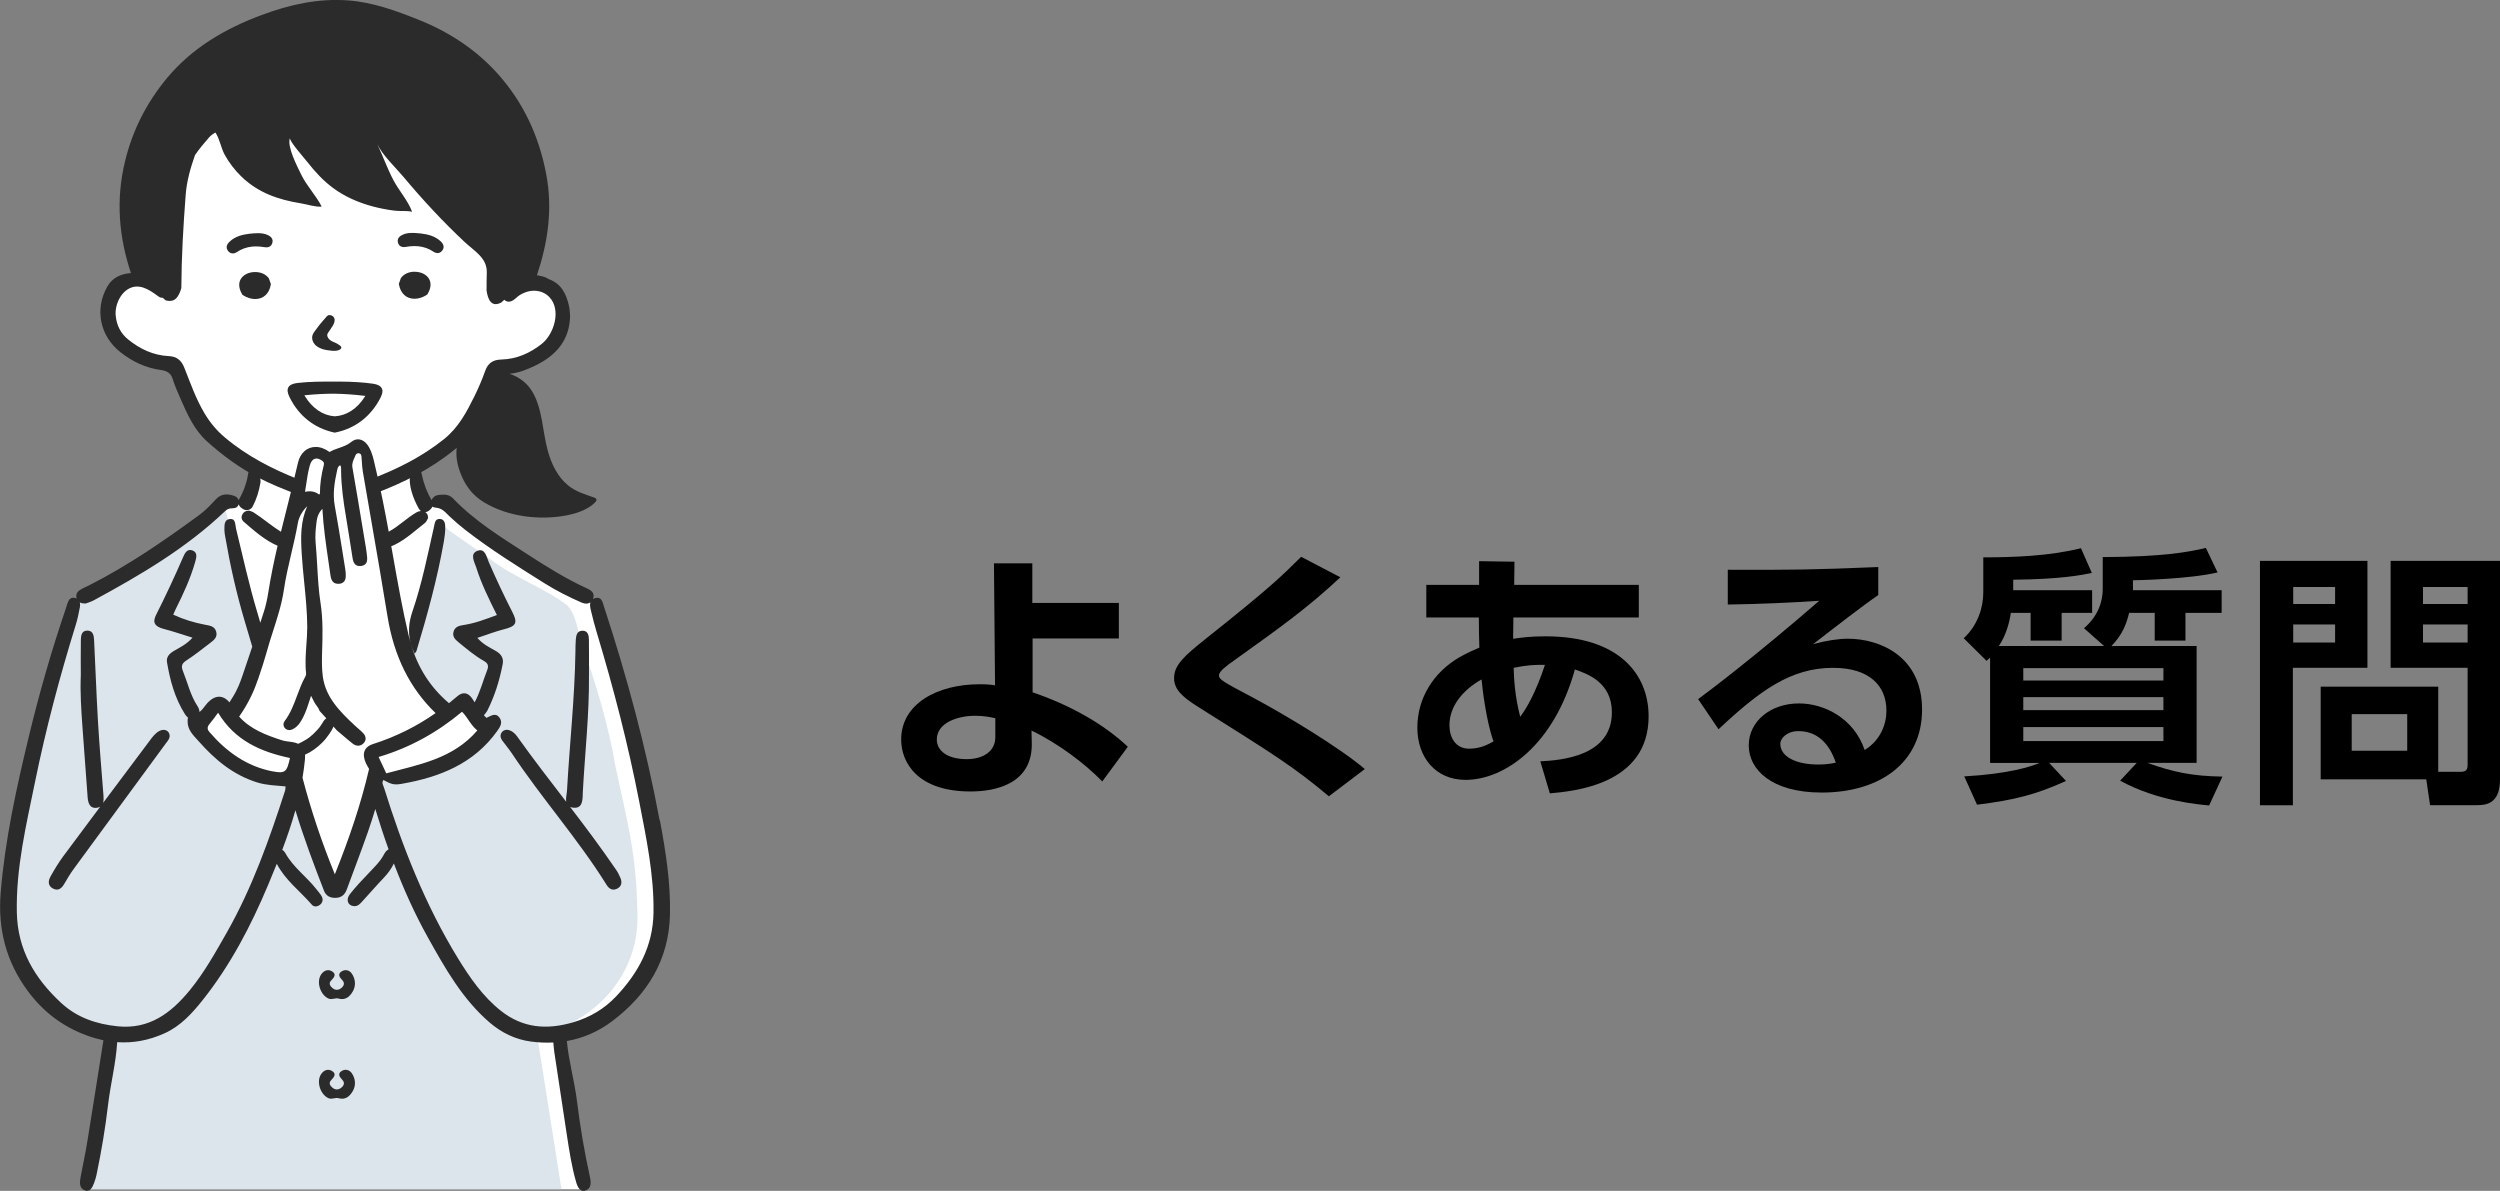 <?xml version="1.0" encoding="UTF-8"?>
<svg id="_レイヤー_2" data-name="レイヤー_2" xmlns="http://www.w3.org/2000/svg" width="459.4" height="218.83" viewBox="0 0 459.4 218.83">
  <rect x="0" y="0" width="459.4" height="218.83" fill="#808080" stroke="none"/>
  <defs>
    <style>
      .cls-1 {
        fill: #2b2b2b;
      }

      .cls-2 {
        fill: #fff;
      }

      .cls-3 {
        fill: #dce5ec;
      }
    </style>
  </defs>
  <g id="_レイヤー_1-2" data-name="レイヤー_1">
    <g>
      <path id="_白" data-name="白" class="cls-2" d="M37.79,20.74c-7.32,8.66-10.14,19.78-7.85,31.67,0,0-4.22-2.02-6.59-.76-2.36,1.26-3.06,1.06-3.42,3.59-.37,2.53-.86,3.71.69,5.62,3.11,5.57,7.03,5.74,11.61,6.15,3.47,10.89,4.77,13.08,14.58,19.13-.32,9.2-3.37,4.82-7.33,6.98-.94.9-6.72,5.74-10.23,8.35-3.5,2.61-8.93,5.83-10.82,6.6-1.89.77-3.91,1.38-4.45,2.22-3.66,5.81-9.46,37.35-10.72,42.03-2.42,8.05-3.66,26.91,7.01,33.37,2.92,2.35,7.5,4.48,10.1,4.2l-4.51,28.65h91.32s-4.53-28.8-4.53-28.7,7.19.19,12.28-6.09c5.09-6.28,5.62-7.07,6.09-9.39.47-2.32,1.23-8.83.63-12.44-2.79-17.86-7.43-35.34-12.25-50.97-1.22-1.02-22.08-14.66-25.23-17.05-2.03-1.87-4.76-2.24-6.25-1.04l-2.1-6.79c3.59-2.09,10.53-6.44,13.15-12.04,1.19-3.12,2.06-5.78,2.81-6.07.75-.29,7.86-2.93,7.86-2.93,6.11-5.6,5.59-13.58-3.88-13.47,0,0-5.11,1.53-4.95,1.45.15-.08.61-7.99.61-7.99-27.55-26.03-16.69-19.49-53.65-24.26Z"/>
      <path class="cls-3" d="M117.11,167.23c-.16-10.52-1.97-16.74-3.99-26.31-1.33-7.74-3.6-15.29-6.23-22.69-.74-2.32-.93-5.08-2.63-6.97-4.35-3.32-9.84-5.13-14.22-8.55-2.98-2.17-6.4-4.26-9.16-6.55-.36,7.65-3.43,14.5-4.54,22.06-.21,1.43-1.28,1.21-2.1.42.69,4.18,3.9,7.79,6.55,10.95,1.3,1.11,1.93.63,3.35,0,2.21-.24,5.69,3.82,3.98,5.99-3.68,4-13.76,9.79-18.84,6.46-.74,5.49-3.29,10.53-4.67,15.82,0,0-3.53,5.61-3.53,5.61l-6.27-20.43c-6.58.96-13.05-2.21-17.19-7.34-.98-.48-1.58-2.09-1.07-3.08,1.58-3.66,4.32-4.48,6.92-1.37,2.12-3.92,3.59-8.22,4.66-12.58-1.59-5.92-5.45-20.4-7.03-26.15-4.4,3.76-8.63,7.97-14.18,10.05-3.88,3.1-12.51,6.22-14.13,9.04-4.61,15.23-8.66,30.7-10.76,47.19-2.68,16.23,2.46,26.38,17.3,31.38l-3.95,28.33h87.8l-4.49-28.34c9.97-1.92,19.16-10.73,18.42-22.96Z"/>
      <g id="_アウトライン" data-name="アウトライン">
        <g>
          <path class="cls-1" d="M121.21,150.74c-2.48-13.33-5.99-26.37-10.21-39.24-.26-.79-.41-1.91-1.61-1.6-.18.05-.32.11-.44.19,0,0,0-.01.01-.02.4-.97-.19-1.54-1.02-1.91-3.9-1.77-7.52-4.04-11.1-6.36-4.76-3.08-9.6-6.05-13.57-10.19-.53-.55-1.16-.75-1.8-.71-.75.01-1.42.03-1.88.56-.13.15-.22.3-.29.45-.81-1.41-1.42-2.93-1.75-4.6-.11-.58-.31-1.1-.99-1.25-.59-.05-1.06.51-1.21,1.45-.26,1.58.47,3.93,1.62,5.98.1.17.23.31.38.41-.28.02-.58.11-.88.29-1.77,1.03-3.21,2.54-5.04,3.51-.69-3.78-1.43-7.61-2.34-11.37-.07-.29-.13-.58-.2-.87-.24-1.07-.48-2.18-1.04-3.21-.52-.96-1.27-1.52-2.06-1.52-.44,0-.86.17-1.27.5-.68.56-1.48.83-2.25,1.1-.58.2-1.18.41-1.71.73-.83-.61-1.71-.93-2.55-.93-1.6,0-2.85,1.12-3.26,2.93-.6,2.63-1.27,5.29-1.92,7.86-.4,1.58-.8,3.19-1.2,4.8-1.74-1.09-3.29-2.44-5.01-3.55-.29-.18-.64-.26-.87-.34-.63.03-1,.27-1.23.73-.24.49-.11.99.24,1.29,1.95,1.67,3.86,3.41,6.25,4.44-.66,2.84-1.26,5.72-1.71,8.6-.21,1.34-.48,2.51-.82,3.56-.21.66-.43,1.33-.65,1.99-.13-.52-.31-1.12-.54-1.88-1.53-5.09-2.66-10.29-3.92-15.45-.18-.75-.02-1.9-1.21-1.72-1.02.15-.9,1.22-.92,2.02,0,.4.08.81.15,1.21.9,5.24,2.06,10.42,3.58,15.52.45,1.53.91,3.06,1.39,4.69-.35,1.04-.7,2.08-1.05,3.11l-.74,2.19c-.38,1.12-.92,2.59-1.8,3.97-.16.25-.32.51-.48.77-.04.07-.08.13-.13.2-1.15-1.42-2.68-1.41-4.09.17-.47.53-.85,1.19-1.41,1.6,0-.36-.14-.74-.37-1.09-1.3-1.99-1.81-4.3-2.68-6.46-.39-.97-.12-1.43.71-1.97,1.47-.95,2.84-2.05,4.23-3.11.7-.53,1.48-1.08,1.18-2.14-.29-1.03-1.21-1.11-2.09-1.28-1.98-.38-3.91-.96-5.8-1.84.22-.51.35-.83.51-1.14,1.39-2.77,2.68-5.59,3.53-8.58.21-.76.5-1.75-.56-2.1-.93-.31-1.35.51-1.65,1.21-1.56,3.59-3.21,7.14-4.98,10.64-.74,1.45-.2,2.18,1.44,2.6,1.68.43,3.32,1.01,5.25,1.6-1.11,1.23-2.28,1.77-3.38,2.41-.82.48-1.47,1.1-1.31,2.08.56,3.35,1.44,6.61,3.28,9.53.16.26.35.49.57.66-.04.19-.05.41-.06.6-.06,1.67,1.06,2.66,2.05,3.77,2.98,3.37,6.31,6.17,10.74,7.55,1.69.53,3.39.55,5.21.73-.04.39-.02.57-.07.72-2.9,8.99-6.05,17.89-10.74,26.15-2.08,3.65-4.12,7.33-6.8,10.6-3.44,4.19-7.45,7.22-13.28,6.61-3.91-.41-7.46-1.6-10.41-4.35-4.82-4.49-7.93-9.72-8.08-16.53-.18-8.22,1.73-16.12,3.35-24.06,1.98-9.7,4.52-19.28,7.45-28.74.34-1.1.59-2.23.79-3.36.05-.3.05-.59-.03-.85.28.15.64.21,1.1.2.37-.14.94-.3,1.45-.57,8.59-4.66,17.01-9.59,24.15-16.4.43-.41.86-.54,1.41-.53.55,0,.96-.24,1.1-.75.08.27.24.51.49.68.01,0,.02.02.04.02.06.04.13.09.19.14.62.46,1.5.26,1.85-.42.71-1.36,1.17-2.84,1.43-4.4.02-.14.02-.28,0-.41-.13-.92.02-1.94-1.03-2.12-1.31-.22-1.22,1.05-1.4,1.82-.31,1.34-.81,2.56-1.45,3.71-.05.09-.08.18-.11.27-.12-.38-.42-.67-.82-.81-1.21-.42-2.38-.46-3.38.61-.96,1.02-1.93,2.07-3.05,2.89-6.47,4.74-13.06,9.28-20.23,12.92-.57.29-1.18.53-1.72.88-.57.37-.8.92-.57,1.57-.08-.04-.18-.08-.28-.11-.87-.24-1.24.38-1.47,1.1-.11.33-.2.66-.31.99-2.62,7.69-4.85,15.49-6.75,23.38-2.28,9.45-4.37,18.93-5.17,28.66-.55,6.68,1,12.69,4.95,18.05,2.78,3.77,6.3,6.51,10.83,8.19,1.05.39,2.08.68,3.1.9-.98,6.17-1.94,12.34-2.94,18.51-.36,2.19-.82,4.37-1.24,6.54-.2,1.03-.3,2.09.72,2.52.95.4,1.42-.45,1.75-1.36.19-.51.35-1.04.46-1.58.88-4.23,1.6-8.5,2.11-12.82.45-3.82,1.43-7.53,1.67-11.46,2.94.2,5.81-.33,8.7-1.63,2.91-1.31,5.04-3.63,6.98-6.07,5.13-6.45,8.92-13.72,12.08-21.26.53-1.27,1.06-2.54,1.57-3.82,1.54,3,4.29,5.03,6.45,7.53.4.46,1.1.37,1.59-.09.43-.41.47-.96.21-1.45-.24-.45-.61-.85-.93-1.26-1.81-2.35-4.34-4.09-5.79-6.76-.13-.23-.31-.41-.53-.53.9-2.4,1.73-4.82,2.42-7.28,1.51,5.01,3.36,9.91,5.25,14.79.36.93,1.09,1.32,2.07,1.31,1.08,0,1.74-.54,2.11-1.52,1.29-3.51,2.63-7,3.87-10.53.5-1.42.95-2.84,1.38-4.28.76,2.5,1.56,4.97,2.44,7.42-.37.16-.64.54-.85.93-.69,1.32-1.75,2.32-2.75,3.38-1.21,1.26-2.42,2.54-3.5,3.91-.82,1.04-.37,2.16.75,2.21.75.05,1.16-.48,1.59-.95,1.3-1.42,2.56-2.88,3.89-4.27.75-.79,1.38-1.65,1.84-2.62,1.78,4.67,3.82,9.24,6.28,13.64,3.15,5.64,6.3,11.26,11.3,15.57,2.21,1.9,4.74,3.13,7.57,3.51,1.41.19,2.8.25,4.16.18.04.44.07,1.06.16,1.67.76,5.08,1.53,10.17,2.31,15.25.45,2.94.89,5.88,1.71,8.71.28.97.76,1.96,1.81,1.54,1.01-.41.95-1.47.72-2.51-1.01-4.58-1.79-9.21-2.37-13.89-.46-3.72-1.51-7.3-1.86-11.04,2.97-.52,5.77-1.72,8.33-3.65,6.5-4.89,10.43-11.3,10.62-19.61.13-5.83-.78-11.56-1.85-17.3ZM56.27,88.97c.18-1.19.34-2.31.65-3.4.17-.6.52-1.31,1.24-1.31.32,0,.66.14,1.03.4.32.23.4.44.32.77-.48,1.85-.72,3.57-.72,5.26,0,.03-.06.1-.1.15,0,.01-.02.02-.03.04-.56-.41-1.13-.6-1.76-.6-.27,0-.55.03-.85.1.08-.48.15-.95.22-1.41ZM47.38,124.94l.31-.93c.44-1.32.9-2.68,1.27-4.04.36-1.34.8-2.7,1.22-4.01.79-2.46,1.61-5,1.99-7.6.33-2.26.86-4.51,1.37-6.69.43-1.82.87-3.71,1.2-5.59.2-1.17.95-2.33,1.71-3.05-1.25,2.85-1.2,5.69-1,8.82.11,1.73.28,3.48.45,5.17.27,2.66.54,5.41.56,8.13,0,1.12-.08,2.25-.16,3.35-.12,1.71-.25,3.49-.05,5.24.02.17-.03.39-.12.55-.64,1.13-1.1,2.36-1.54,3.55-.59,1.58-1.2,3.22-2.26,4.63-.36.48-.31,1.06.14,1.44.2.17.43.25.68.25s.52-.08.82-.26c.88-.51,1.35-1.33,1.78-2.19.47-.93.79-1.93,1.13-2.99.09-.28.18-.57.28-.86.09.17.17.33.25.49.24.49.45.91.74,1.28.27.34.46.66.56.99.43.46.84.92,1.26,1.39-.07.04-.14.08-.2.14-.26.22-.44.59-.63.88-.08.12-.16.24-.24.36-.05.07-.09.13-.14.19,0,.01-.04.05-.06.09-.02.03-.05.06-.06.07-.05.06-.1.12-.15.18-.1.12-.21.24-.32.35-.2.21-.4.42-.61.62-.21.2-.43.39-.66.57,0,0-.01,0-.02.01-.05.04-.11.08-.16.12-.12.08-.24.17-.36.25-.5.33-1.03.58-1.56.84-.3-.14-.66-.25-1.09-.32-.63-.1-1.28-.13-1.87-.32-2.96-.95-5.85-2.05-7.89-4.36,1.47-2.1,2.62-4.35,3.42-6.75ZM50.1,141.75c-4.78-.93-8.49-3.61-11.61-7.23-.47-.54-.42-.98.03-1.5.52-.61.97-1.27,1.56-2.05,3.08,5.13,7.87,7.19,13.2,8.32-.56,2.59-.88,2.9-3.18,2.45ZM61.55,160.71c-2.48-6.06-4.41-11.88-5.96-17.79.18-1.08.33-2.18.44-3.28.03-.35.04-.67.02-.96,1.16-.5,2.22-1.29,3.11-2.17.5-.49.94-1.04,1.34-1.62.28-.41.59-.89.78-1.38.18.21.36.41.54.62.06.06.11.11.17.16.31.26.62.52.92.78.61.52,1.24,1.06,1.89,1.57.33.26.68.39,1.02.39.36,0,.7-.15.99-.45.51-.52.5-1.22-.03-1.81-.29-.32-.62-.61-.95-.89-.17-.15-.34-.29-.51-.45-2.98-2.76-5.49-5.35-6-9.1-.2-1.49-.18-2.97-.13-4.61.09-2.75.18-5.88-.28-8.84-.36-2.3-.49-4.65-.62-6.92-.08-1.38-.16-2.8-.29-4.2-.12-1.24.01-2.53.14-3.64.1-.88.27-1.75,1.1-2.62.19,3.35.65,6.5,1.1,9.56.12.81.24,1.62.35,2.44.1.71.25,1.78,1.42,1.78.06,0,.12,0,.18,0,1.35-.11,1.28-1.27,1.23-2.03-.01-.19-.03-.37-.06-.56-.18-1.13-.36-2.26-.54-3.38-.44-2.73-.89-5.56-1.4-8.33-.41-2.22-.05-4.4.4-6.41l.02-.11c.08-.38.16-.77.57-.97.2.26.18.57.17.88,0,.09,0,.18,0,.26.03,2.69.39,5.31.91,8.42.37,2.19.71,4.41,1.05,6.57l.11.71c.1.67.26,1.69,1.35,1.69.06,0,.12,0,.19-.01.42-.04.73-.19.93-.44.32-.41.28-1,.19-1.63-.02-.14-.04-.28-.05-.43-.03-.27-.06-.53-.11-.79l-.53-3.18c-.63-3.81-1.28-7.75-1.96-11.63-.13-.72.14-1.3.42-1.91.05-.11.1-.23.15-.34.1-.24.3-.37.53-.37.04,0,.08,0,.12.01.27.05.41.22.44.58.03.32.05.64.07.95.04.58.07,1.18.17,1.77.54,3.17,1.09,6.34,1.64,9.51.97,5.61,1.98,11.41,2.9,17.12,1.19,7.38,4.1,13.24,8.84,17.81-3.5,2.45-7.32,4.35-11.48,5.68-1.73.55-2.09,1.86-1.3,3.58.15.33.38.66.56,1-1.52,6.53-3.66,12.81-6.31,19.41ZM87.71,134.23c-4.46,5.2-10.67,6.25-16.73,7.88-.48-1.02-.93-1.98-1.41-3.01,5.74-1.7,10.77-4.5,15.33-8.31,1.07,1.05,1.56,2.45,2.82,3.44ZM120.09,167.67c-.09,6.16-2.77,11.06-6.82,15.37-2.18,2.32-4.8,3.9-7.99,4.83-4.84,1.42-9.22,1.03-13.18-2.08-3.35-2.63-5.75-6.12-7.96-9.71-5.99-9.79-10.16-20.38-13.56-31.29-.14-.46-.51-.94-.12-1.46,1.39.77,1.91.96,3.39.7,6.94-1.22,13.21-3.68,17.51-9.69.56-.79,1.09-1.59.4-2.5-.72-.95-1.55-.28-2.38.08-.16-.16-.32-.32-.46-.48.03-.04.06-.07.09-.11.18-.23.39-.45.52-.7,1.38-2.73,2.28-5.63,2.85-8.62.21-1.1-.33-1.87-1.32-2.42-1.12-.63-2.32-1.2-3.34-2.37,1.81-.6,3.34-1.19,4.91-1.59,2.19-.55,2.56-1.14,1.53-3.14-1.55-3.02-2.98-6.09-4.34-9.2-.41-.93-.66-2.61-2.07-2.08-1.49.56-.57,2.03-.24,3.06.93,2.96,2.3,5.74,3.8,8.75-2.18.81-4.13,1.55-6.23,1.85-.79.11-1.51.37-1.74,1.23-.24.88.3,1.42.92,1.92,1.49,1.22,2.97,2.48,4.65,3.43.76.43.93.89.61,1.71-.78,1.96-1.28,4.03-2.3,5.9-.12-.2-.24-.39-.37-.58-.81-1.26-1.81-1.43-2.88-.48-.48.42-.96.82-1.46,1.22-3.39-2.87-5.69-6.44-7-10.87.17.59.39,1.18.69,1.78.12-.19.29-.36.35-.57,1.99-6.6,3.81-13.24,5.01-20.04.15-.86.26-1.74.26-2.61,0-.69-.12-1.54-1.05-1.55-.82,0-.87.74-1.01,1.39-1.18,5.24-2.23,10.53-3.97,15.61-.7,2.05-.83,3.92-.33,5.8-.12-.43-.24-.86-.35-1.3-1.17-4.94-2.06-10.01-2.93-14.92-.09-.52-.18-1.04-.28-1.57.22-.07.44-.17.66-.28,2.07-1.01,3.74-2.6,5.53-3.99.3-.23.43-.67.57-.89.02-.52-.18-.89-.5-1.11.26-.02.51-.12.72-.31.08-.07.16-.14.24-.21.15-.13.26-.3.33-.48.14.09.32.16.57.18,1.26.09,1.81.87,2.56,1.58.94.88,1.91,1.73,2.92,2.51,4.62,3.6,9.59,6.69,14.54,9.8,2.18,1.37,4.48,2.53,6.84,3.56.58.25,1.17.28,1.61-.05-.13.45-.03,1,.1,1.51.32,1.34.66,2.68,1.06,4,3.09,10.26,5.78,20.61,7.82,31.13,1.3,6.71,2.72,13.41,2.62,20.33Z"/>
          <path class="cls-1" d="M9.26,161.12c-.47.83-.44,1.73.56,2.2.9.42,1.51-.07,1.97-.87.55-.94,1.11-1.89,1.75-2.77,5.64-7.71,11.3-15.41,16.96-23.11.31-.42.68-.79.68-1.36-.03-.94-.97-1.39-1.91-.88-.78.42-1.28,1.14-1.8,1.83-2.84,3.8-5.69,7.59-8.53,11.39.13-.42.11-.93.07-1.43-.36-4.54-.74-9.08-1.01-13.63-.29-4.96-.46-9.92-.71-14.89-.04-.83-.2-1.76-1.31-1.72-1,.04-1.1.94-1.12,1.7-.04,2.16-.01,4.33-.01,6.49-.14,3.22.08,6.43.31,9.63.31,4.25.61,8.51.94,12.76.08,1.03.35,2.15,1.69,1.98.26-.03.46-.11.63-.21-2.26,3.02-4.52,6.05-6.77,9.08-.89,1.2-1.66,2.49-2.39,3.79Z"/>
          <path class="cls-1" d="M113.14,159.73c-2.66-3.91-5.5-7.69-8.37-11.44.17.07.37.11.62.14,1.83.16,1.65-1.72,1.71-2.9.38-7.12,1.19-14.21,1.13-21.35,0-2.22.03-4.44-.01-6.66-.01-.77-.18-1.64-1.2-1.62-.99.02-1.15.86-1.21,1.64-.06.76-.06,1.52-.07,2.28-.13,8.48-1.07,16.91-1.54,25.36-.04.67-.26,1.5-.16,2.15-3.04-3.97-6.11-7.92-9.01-12-.43-.61-1.01-1.11-1.81-1.23-.43,0-.8.14-1.04.51-.32.5-.22,1,.1,1.45.57.79,1.22,1.54,1.76,2.35,5.51,8.3,12.18,15.76,17.45,24.23.46.73,1.1,1.06,1.9.67.81-.39.96-1.13.65-1.91-.23-.58-.53-1.15-.89-1.67Z"/>
          <path class="cls-1" d="M62.71,178.54c-.73.53-.27,1.09.22,1.61.46.5.28,1.02-.21,1.41-.53.43-1.1.44-1.63,0-.47-.39-.73-.88-.22-1.4.55-.56,1-1.17.12-1.68-.71-.42-1.46-.16-1.96.56-.95,1.36-.19,3.77,1.33,4.45.67.3,1.27-.2,1.9.02,1.25.34,2.03-.4,2.56-1.31.61-1.05.52-2.24-.14-3.25-.46-.71-1.29-.89-1.97-.4Z"/>
          <path class="cls-1" d="M62.71,196.85c-.73.53-.27,1.09.22,1.61.46.5.28,1.02-.21,1.41-.53.43-1.1.44-1.63,0-.47-.39-.73-.88-.22-1.4.55-.56,1-1.17.12-1.68-.71-.42-1.46-.16-1.96.56-.95,1.36-.19,3.77,1.33,4.45.67.3,1.27-.2,1.9.02,1.25.34,2.03-.4,2.56-1.31.61-1.05.52-2.24-.14-3.25-.46-.71-1.29-.89-1.97-.4Z"/>
        </g>
        <g>
          <path class="cls-1" d="M97.79,53.45s-.05.02-.09.03c.03,0,.07,0,.09-.03,0,0,0,0,0,0,0,0,0,0,0,0Z"/>
          <path class="cls-1" d="M60.99,60.11c.45-.63.61-1.22.44-1.64-.12-.31-.41-.52-.78-.57-.37-.04-.55.17-.71.36l-.64.74c-.18.21-.36.41-.53.62-.14.17-.27.35-.4.53-.11.15-.22.3-.36.48-.23.3-.47.61-.59.99-.16.54-.02,1.14.4,1.64.46.54,1.17.82,1.69.96.34.09.69.14,1.03.18h.11c.09.03.18.04.27.05.42.04.76.03,1.05-.03.53-.12.8-.34.74-.63-.04-.16-.21-.28-.4-.41l-.04-.03c-.19-.13-.39-.24-.55-.32-.12-.06-.25-.12-.38-.17-.17-.07-.33-.13-.47-.22-.25-.15-.46-.35-.59-.58-.1-.17-.15-.33-.15-.48.01-.25.19-.49.35-.71.17-.23.33-.49.49-.76Z"/>
          <path class="cls-1" d="M76.19,49.93c-1.06,0-1.99.43-2.5,1.14l-.03.05-.37,1.04.02.11c.29,1.65,1.36,2.64,2.87,2.63h0c.75,0,1.56-.26,2.26-.73l.08-.05.05-.08c.8-1.35.58-2.28.25-2.83-.47-.79-1.48-1.27-2.62-1.27Z"/>
          <path class="cls-1" d="M49.38,51.12c-.51-.71-1.45-1.14-2.51-1.13-1.15,0-2.15.49-2.62,1.28-.33.55-.54,1.48.26,2.83l.05.08.08.05c.7.47,1.5.72,2.26.72h0c1.51,0,2.58-.99,2.86-2.64l.02-.11-.37-1.04-.03-.05Z"/>
          <path class="cls-1" d="M49.18,43.18c-.52-.23-1.06-.33-1.77-.33-.34,0-.73.02-1.23.07l-.33.03c-1.27.16-2.6.45-3.66,1.46-.6.57-.7,1.14-.29,1.69.23.31.53.47.88.47.04,0,.07,0,.11,0,.21-.02.42-.1.61-.23.87-.59,1.8-.92,2.85-1.03.23-.02.46-.03.7-.03.49,0,1,.05,1.55.14.12.02.24.03.35.03.05,0,.1,0,.15,0,.47-.05.78-.3.93-.76.26-.82-.31-1.27-.84-1.51Z"/>
          <path class="cls-1" d="M80.28,46.51s.07,0,.11,0c.34,0,.65-.16.88-.47.41-.55.31-1.12-.29-1.69-1.07-1.01-2.39-1.29-3.67-1.45l-.33-.03c-.5-.05-.89-.07-1.23-.07-.71,0-1.25.1-1.77.34-.52.24-1.1.69-.83,1.51.14.46.46.71.93.75.05,0,.1,0,.15,0,.11,0,.23-.01.35-.03.55-.1,1.06-.15,1.55-.15.23,0,.47.01.7.03,1.04.1,1.98.43,2.85,1.02.19.13.41.21.61.23Z"/>
          <path class="cls-1" d="M70.15,71.35c-.23-.44-.76-.72-1.62-.84-1.75-.25-3.63-.37-6.08-.39-.32,0-1.24,0-1.24,0-2.17,0-4.41,0-6.59.26-.87.11-1.4.37-1.64.81-.23.43-.16,1,.22,1.78,1.7,3.45,4.53,5.69,8.16,6.5l.13.03.13-.02c3.65-.74,6.51-2.93,8.28-6.35.4-.78.48-1.34.26-1.78ZM67.04,72.9c-1.4,2.21-3.36,3.49-5.54,3.6-2.17-.15-4.11-1.47-5.47-3.7l-.1-.16.19-.02c1.91-.19,3.68-.28,5.41-.27h0c1.73.03,3.5.15,5.41.38l.19.02-.1.16Z"/>
          <path class="cls-1" d="M109.2,91.44c-1.72-.63-3.34-1.05-4.8-2.24-1.98-1.61-3.1-4.02-3.76-6.44-.96-3.51-.93-7.64-2.85-10.83-.94-1.56-2.44-2.69-4.16-3.24,1.75-.17,3.34-.82,4.87-1.58,3.72-1.84,6.15-4.6,6.26-9.01-.05-.52-.05-1.19-.19-1.82-.49-2.24-1.42-4.16-3.72-4.98,0,0-.02-.02-.03-.02-.21-.15-.46-.25-.7-.35-.24-.09-.48-.16-.73-.2-.23-.07-.47-.11-.72-.15,2.01-6.05,2.92-12.16,1.7-18.58-1.31-6.94-4.16-13.12-8.87-18.4-4.01-4.49-9.01-7.76-14.68-10.01-4.13-1.64-8.29-3.17-12.8-3.51-5.58-.42-10.84.77-16.02,2.71-6.74,2.52-12.77,6.08-17.33,11.58-3.73,4.5-6.33,9.58-7.71,15.33-1.69,7.03-1.13,13.79,1.11,20.51-.12-.01-.24-.01-.37,0-1.68.21-3.09.91-3.95,2.4-2.41,4.17-1.42,9.12,2.39,12.12,2.21,1.74,4.68,2.9,7.5,3.28,1.08.15,1.77.58,2.1,1.66.36,1.17.86,2.29,1.35,3.42,1.27,2.89,2.53,5.85,4.94,8.02,2.86,2.57,5.97,4.86,9.44,6.66,2.26,1.17,4.62,2.12,7,3.03.15-.9.26-1.79.45-2.68-4.88-1.93-9.53-4.3-13.61-7.74-1.52-1.28-2.72-2.73-3.72-4.41-1.59-2.66-2.59-5.55-3.72-8.39-.54-1.37-1.39-2.07-2.85-2.14-2.85-.14-5.25-1.28-7.43-3.02-1.45-1.16-2.16-2.67-2.33-4.41-.21-2.12,1.12-4.89,3.39-5.31.57-.1,1.16-.02,1.71.16.91.31,1.76.88,2.52,1.45.17.12.33.25.52.33.14.06.32.09.51.09.19.15.37.31.54.47.85.22,1.61.12,2.15-.65.34-.48.56-1.04.72-1.63.03-5.71.36-11.42.8-17.11.19-2.53.88-4.93,1.71-7.31.79-1.14,1.68-2.22,2.61-3.27.3-.34.75-.66,1.14-.88.8,1.15,1.01,2.82,1.71,4.09.81,1.47,1.84,2.81,3.05,3.99,3.07,2.98,6.78,4.27,10.96,4.94,1.2.19,2.62.7,3.81.6-1.02-2.05-2.77-3.81-3.79-5.94-.73-1.53-2.61-5.07-2.04-6.69-.19.55,2.79,3.9,3.24,4.48,1.36,1.74,2.87,3.38,4.66,4.71,2.16,1.6,4.68,2.7,7.29,3.4,1.32.35,2.66.61,4.02.78,1.07.14,2.16-.03,3.23.2-.69-1.96-2.45-3.93-3.44-5.83-1.13-2.15-1.92-4.41-2.95-6.59.98,2.07,3.31,4.23,4.83,6.04,1.75,2.09,3.56,4.15,5.43,6.14,1.87,2,3.8,3.94,5.8,5.81,1.83,1.71,4.17,2.94,4.06,5.67-.04,1.08-.04,2.17-.04,3.25.12.77.31,1.57.76,2.07.53.59,1.22.48,1.91.15.19-.19.39-.37.6-.54.07.08.16.16.25.21.38.23.75.17,1.14.01.52-.22.91-.75,1.4-1.05.54-.34,1.13-.59,1.75-.73,1.32-.28,2.75.05,3.7,1.04,2.28,2.35.91,6.83-1.37,8.63-2.18,1.72-4.62,2.81-7.48,2.88-1.46.04-2.4.65-2.9,2.06-.57,1.6-1.25,3.18-2,4.71-1.44,2.9-2.91,5.72-5.6,7.87-4.01,3.21-8.49,5.45-13.2,7.26,0,.05.02.09.03.14.13.87.28,1.74.42,2.6,5.33-1.99,10.37-4.53,14.82-8.18.09-.08.18-.16.28-.24-.18,1.55.08,3.13.8,4.93.87,2.16,2.21,3.87,4.24,5.1,4.41,2.65,10.26,3.35,15.31,2.36,1.51-.3,3.42-.92,4.69-2,.41-.35,1.1-.93.25-1.24Z"/>
        </g>
      </g>
      <g>
        <path d="M189.75,127.22c6.55,2.23,12.8,5.59,17.5,10l-4.7,6.38c-3.05-3.17-8.05-6.98-13-9.35l.05,2.28c.15,7.38-6.4,8.91-11.25,8.91-9.8,0-12.75-5.35-12.75-9.55,0-6.53,6.6-10.15,14.4-10.15,1.3,0,1.95.05,2.85.2l-.2-22.42h7.05v7.28h15.9v6.53h-15.85v9.9ZM182.9,131.98c-.95-.2-2.05-.45-3.7-.45-3.25,0-7.05,1.29-7.05,4.36,0,1.98,1.8,3.61,5.5,3.61,3.2,0,5.25-1.58,5.25-4.01v-3.51Z"/>
        <path d="M244.2,146.33c-6.35-5.3-9.45-7.28-23.95-16.38-3.1-1.93-4.5-3.32-4.5-5.35,0-2.38,1.85-4.06,5.9-7.28,11.7-9.31,13.65-11.24,17.45-15l7.2,3.76c-6,5.64-11.25,9.36-19.6,15.34-1.2.84-2.7,1.93-2.7,2.67,0,.79.65,1.14,6.45,4.21,5.8,3.12,15.55,8.96,20.35,13.02l-6.6,5Z"/>
        <path d="M283.05,139.9c3.9-.2,13.15-.94,13.15-9.01,0-5.54-4.55-7.08-6.8-7.87-3.85,13.91-12.9,20.29-20.1,20.29-5.5,0-8.85-4.16-8.85-9.6s3-10.2,7.8-12.97c1.5-.84,2.65-1.34,3.6-1.73-.05-1.83-.1-3.02-.1-5.54h-9.65v-5.99h9.7v-4.36l6.5.1-.05,4.26h22.9v5.99h-23.05c0,.64-.05,3.37-.05,3.91,1.45-.2,3.05-.45,5.95-.45,13.7,0,18.95,7.13,18.95,14.7,0,12.62-13.85,13.76-18.15,14.16l-1.75-5.89ZM272.25,124.85c-3.5,1.98-5.9,4.95-5.9,8.42,0,2.18,1.05,4.31,3.65,4.31,2.2,0,3.7-.94,4.45-1.34-1.3-3.51-2.05-9.7-2.2-11.38ZM283.9,122.17c-1.85,0-3.05,0-5.75.54.05,1.98.2,5.1,1.2,9.01,1.2-1.58,2.9-4.55,4.55-9.55Z"/>
        <path d="M345.15,109.35c-2.7,1.83-8,5.94-11.95,9.01,2.35-.64,4.65-.99,6.35-.99,5.95,0,13.65,3.27,13.65,13.02s-7.75,15.25-18.45,15.25c-9.25,0-13.4-4.26-13.4-8.66s3.95-7.72,9.25-7.72c4.55,0,10.05,2.67,12.05,8.56,2.9-1.78,4-4.7,4-7.23,0-4.55-3.1-7.87-9.8-7.87-7.75,0-13.45,4.16-21.05,11.29l-3.75-5.54c2.05-1.49,10.8-8.12,22.25-18.07-5.35.35-10.45.59-16.8.69v-6.39c10.95.05,15.8,0,27.65-.5v5.15ZM330.45,134.35c-2.05,0-3.3,1.29-3.3,2.33,0,2.33,2.8,3.81,7,3.81,1.7,0,2.75-.25,3.2-.35-1.25-3.61-3.45-5.79-6.9-5.79Z"/>
        <path d="M386.65,118.71l-3.7-3.27c2.65-2.23,3.45-5,3.45-7.18v-5.89c11-.05,15.6-.89,18.95-1.68l2.15,4.5c-5.2,1.24-14.95,1.44-15.55,1.44v1.83h16.3v4.16h-6.65v5.1h-5.65v-5.1h-4.7c-.45,1.83-1.15,3.96-3.25,6.09h15.65v21.48h-9.05c4.85,1.73,8.3,2.43,13.8,2.52l-2.45,5.3c-1.6-.15-9.4-.74-16.35-4.55l3.05-3.27h-16.1l3.1,3.32c-5.45,2.47-9.4,3.51-16.35,4.36l-2.35-5.2c8.1-.45,12.2-1.78,13.85-2.47h-9.1v-19.35c-.15.15-.25.25-.65.59l-4.2-4.16c2.6-2.38,3.6-5.69,3.6-8.37v-6.49c5.65,0,12.25-.25,17.95-1.68l2,4.55c-2.05.4-5.6,1.14-14.45,1.24v1.93h14.5v4.16h-5.6v5.1h-5.7v-5.1h-3.65c-.15,1.49-.9,4.26-2.2,6.09h19.35ZM397.55,122.77h-25.75v2.28h25.75v-2.28ZM397.55,128.11h-25.75v2.38h25.75v-2.38ZM397.55,133.61h-25.75v2.57h25.75v-2.57Z"/>
        <path d="M415.29,103.07h19.75v19.65h-13.7v25.25h-6.05v-44.9ZM421.4,107.87v3.12h7.7v-3.12h-7.7ZM421.4,114.75v3.32h7.7v-3.32h-7.7ZM448.05,141.83h4.1c1.15,0,1.3-.5,1.3-1.34v-17.77h-14.15v-19.65h20.1v40.14c0,4.55-2.6,4.75-4.3,4.75h-8.55l-.7-4.75h-19.4v-17.03h21.6v15.64ZM432.15,131.23v6.73h10.2v-6.73h-10.2ZM445.25,107.87v3.12h8.2v-3.12h-8.2ZM445.25,114.75v3.32h8.2v-3.32h-8.2Z"/>
      </g>
    </g>
  </g>
</svg>